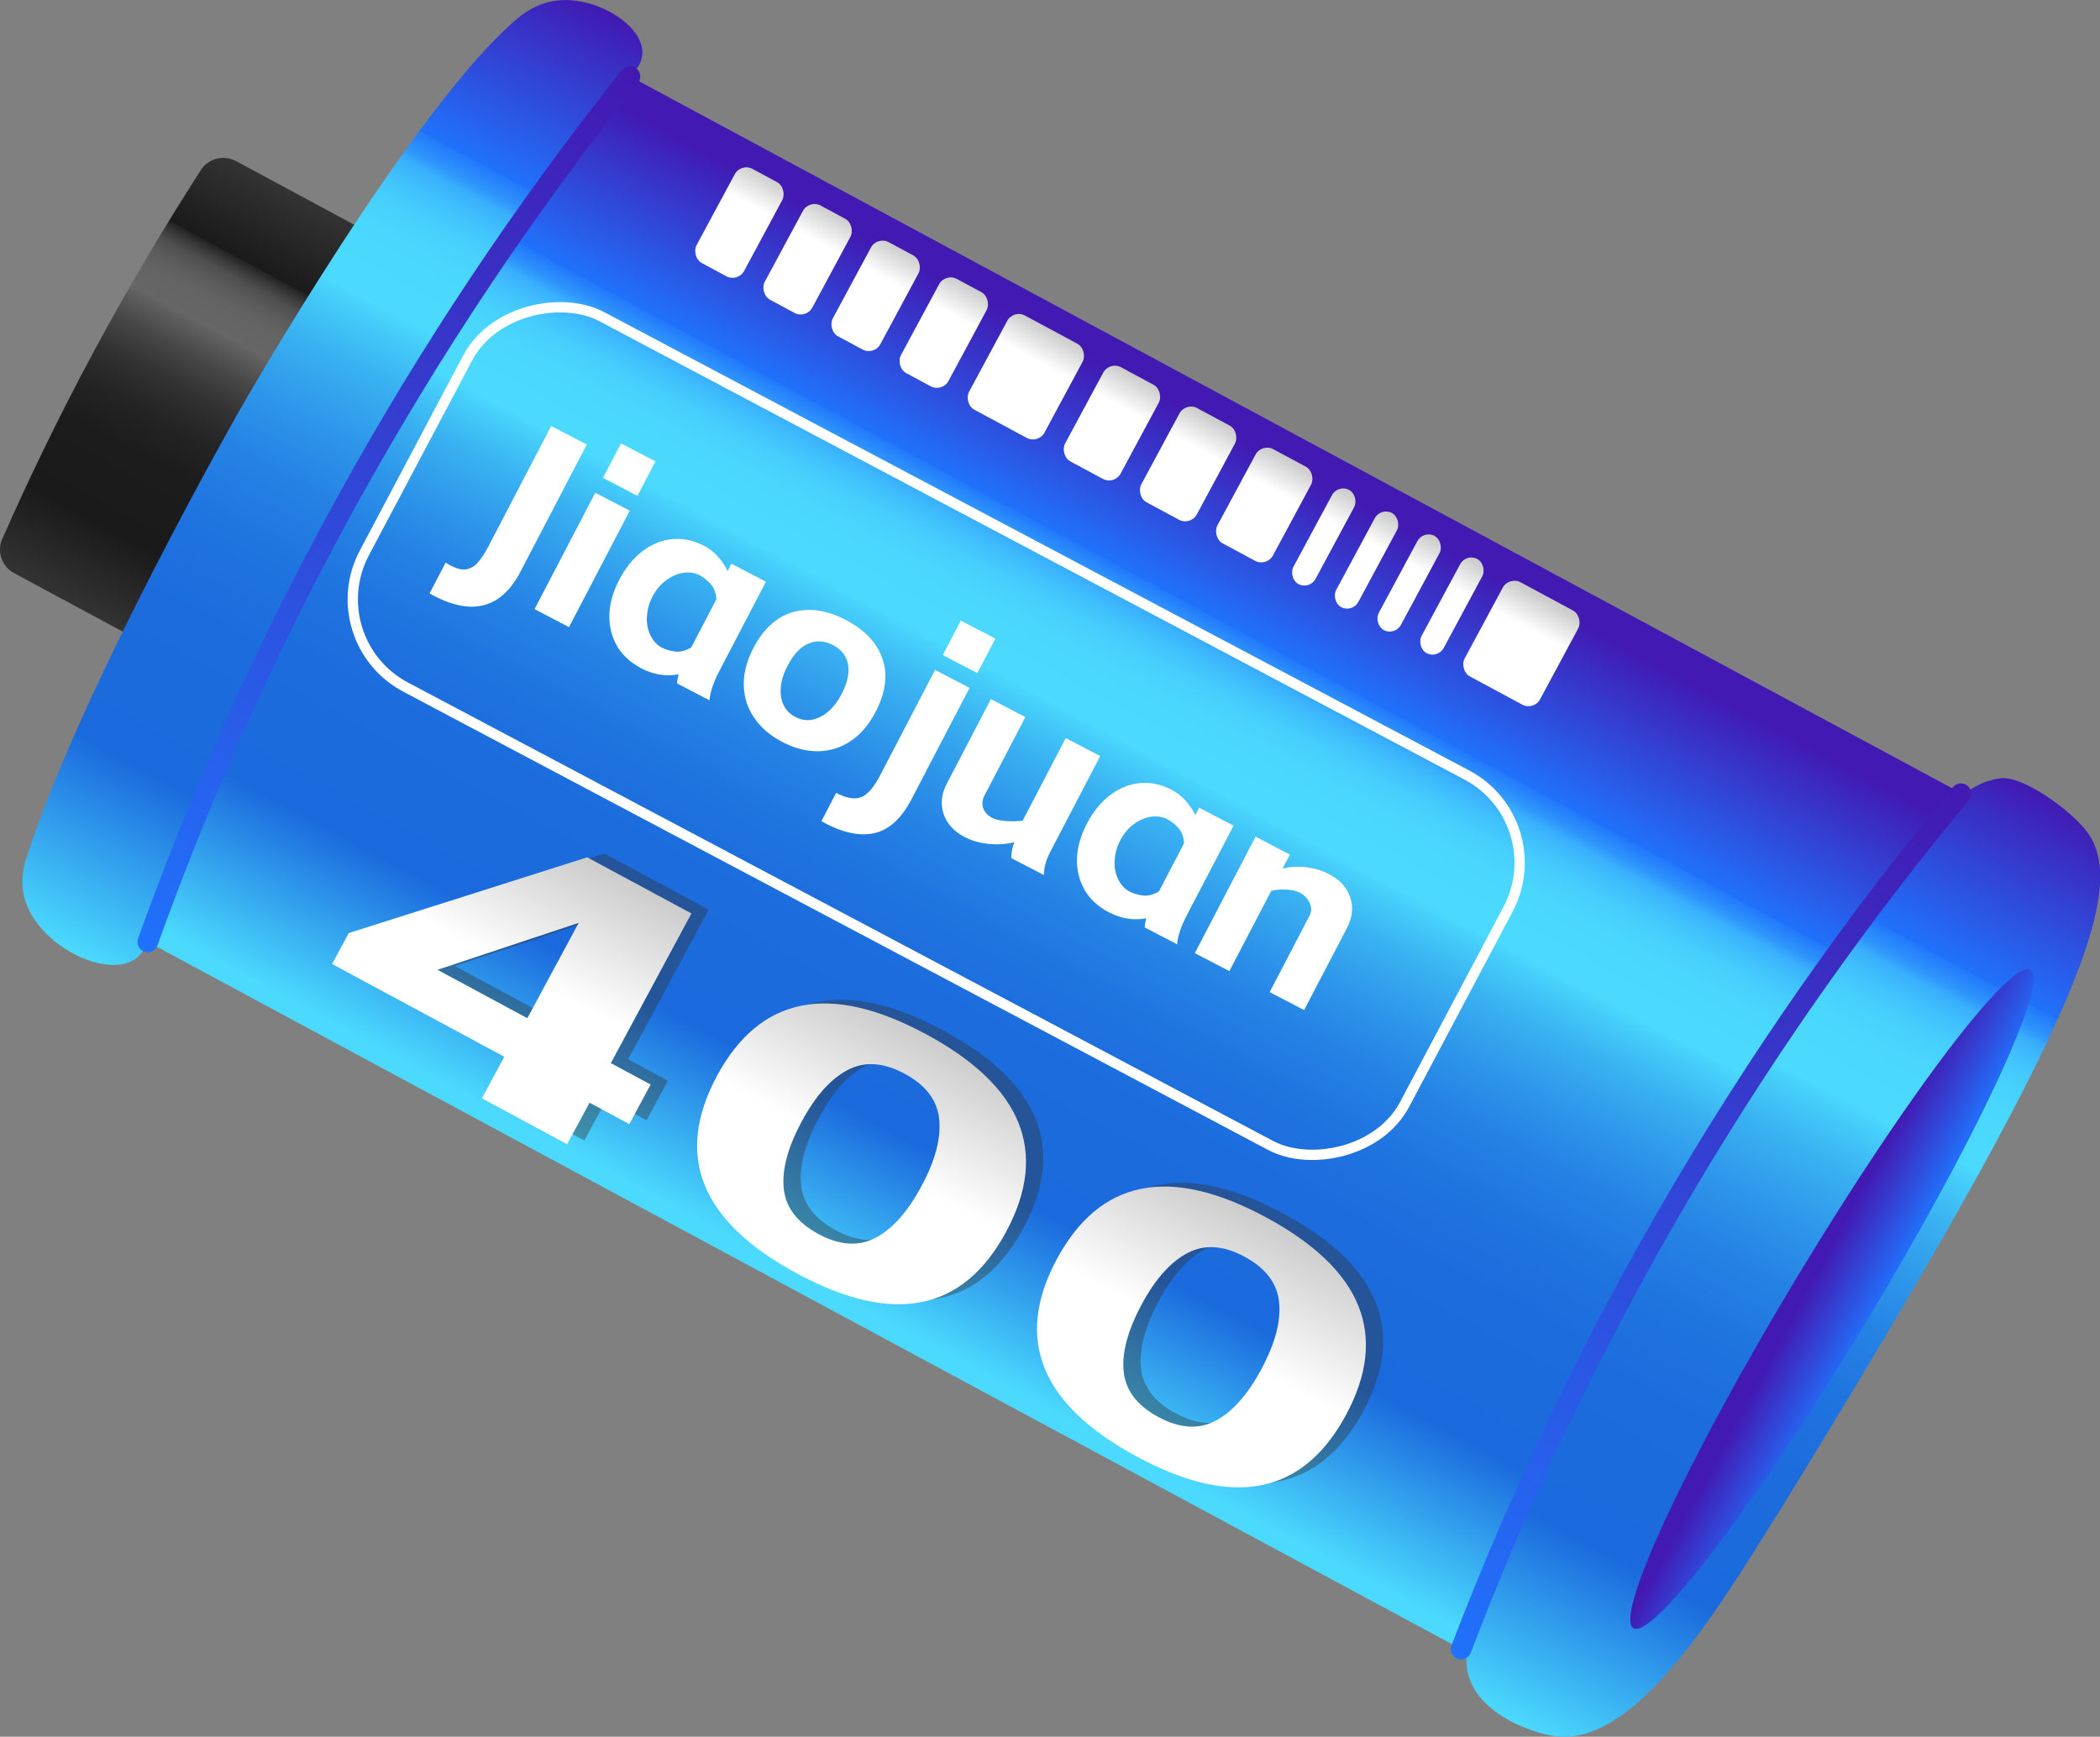 <svg xmlns="http://www.w3.org/2000/svg" xmlns:xlink="http://www.w3.org/1999/xlink" viewBox="0 0 204.25 168.93"><rect x="0" y="0" width="204.25" height="168.93" fill="#808080" stroke="none"/><defs><style>      .cls-1 {        stroke: url(#_未命名的渐变_40-2);      }      .cls-1, .cls-2, .cls-3 {        fill: none;      }      .cls-1, .cls-3 {        stroke-linecap: round;        stroke-linejoin: round;        stroke-width: 2px;      }      .cls-4 {        fill: url(#_未命名的渐变_416-7);      }      .cls-5 {        fill: url(#_未命名的渐变_416-4);      }      .cls-6 {        fill: #fff;      }      .cls-2 {        stroke: #fff;        stroke-miterlimit: 10;      }      .cls-7 {        fill: url(#_未命名的渐变_416-2);      }      .cls-8 {        mix-blend-mode: multiply;        opacity: .4;      }      .cls-9 {        fill: url(#_未命名的渐变_416);      }      .cls-10 {        isolation: isolate;      }      .cls-11 {        fill: url(#_未命名的渐变_40);      }      .cls-12 {        fill: url(#_未命名的渐变_416-5);      }      .cls-13 {        fill: #333;      }      .cls-14 {        fill: url(#_未命名的渐变_522-3);      }      .cls-15 {        fill: url(#_未命名的渐变_416-13);      }      .cls-16 {        fill: url(#_未命名的渐变_416-11);      }      .cls-17 {        fill: url(#_未命名的渐变_381-2);      }      .cls-18 {        fill: url(#_未命名的渐变_522);      }      .cls-19 {        fill: url(#_未命名的渐变_381);      }      .cls-20 {        fill: url(#_未命名的渐变_522-2);      }      .cls-21 {        fill: url(#_未命名的渐变_416-6);      }      .cls-22 {        fill: url(#_未命名的渐变_416-9);      }      .cls-23 {        fill: url(#_未命名的渐变_381-3);      }      .cls-3 {        stroke: url(#_未命名的渐变_40-3);      }      .cls-24 {        fill: url(#_未命名的渐变_416-12);      }      .cls-25 {        fill: url(#_未命名的渐变_416-8);      }      .cls-26 {        fill: url(#_未命名的渐变_397);      }      .cls-27 {        fill: url(#_未命名的渐变_416-3);      }      .cls-28 {        fill: url(#_未命名的渐变_416-10);      }    </style><linearGradient id="_&#x672A;&#x547D;&#x540D;&#x7684;&#x6E10;&#x53D8;_381" data-name="&#x672A;&#x547D;&#x540D;&#x7684;&#x6E10;&#x53D8; 381" x1="68.47" y1="160.28" x2="160.48" y2="160.28" gradientTransform="translate(-93.31 109.69) rotate(-61.7)" gradientUnits="userSpaceOnUse"><stop offset="0" stop-color="#4bdafe"></stop><stop offset=".18" stop-color="#1b6add"></stop><stop offset=".33" stop-color="#1c6cdd"></stop><stop offset=".41" stop-color="#1f74e0"></stop><stop offset=".48" stop-color="#2582e4"></stop><stop offset=".54" stop-color="#2e97ea"></stop><stop offset=".6" stop-color="#39b1f1"></stop><stop offset=".65" stop-color="#46d0fb"></stop><stop offset=".66" stop-color="#4bdafe"></stop><stop offset=".72" stop-color="#4ad7fd"></stop><stop offset=".75" stop-color="#46cffd"></stop><stop offset=".77" stop-color="#41c2fd"></stop><stop offset=".79" stop-color="#39affc"></stop><stop offset=".8" stop-color="#2f96fc"></stop><stop offset=".82" stop-color="#2278fb"></stop><stop offset=".82" stop-color="#2072fb"></stop><stop offset="1" stop-color="#4219b2"></stop></linearGradient><linearGradient id="_&#x672A;&#x547D;&#x540D;&#x7684;&#x6E10;&#x53D8;_397" data-name="&#x672A;&#x547D;&#x540D;&#x7684;&#x6E10;&#x53D8; 397" x1="92.39" y1="66.53" x2="137.91" y2="66.53" gradientTransform="translate(-93.31 109.69) rotate(-61.7)" gradientUnits="userSpaceOnUse"><stop offset="0" stop-color="#333"></stop><stop offset=".18" stop-color="#1a1a1a"></stop><stop offset=".35" stop-color="#1c1c1c"></stop><stop offset=".44" stop-color="#242424"></stop><stop offset=".52" stop-color="#323232"></stop><stop offset=".59" stop-color="#474747"></stop><stop offset=".65" stop-color="#606060"></stop><stop offset=".66" stop-color="#666"></stop><stop offset=".72" stop-color="#636363"></stop><stop offset=".75" stop-color="#5b5b5b"></stop><stop offset=".78" stop-color="#4e4e4e"></stop><stop offset=".8" stop-color="#3b3b3b"></stop><stop offset=".82" stop-color="#222"></stop><stop offset=".82" stop-color="#1a1a1a"></stop><stop offset="1" stop-color="#333"></stop></linearGradient><linearGradient id="_&#x672A;&#x547D;&#x540D;&#x7684;&#x6E10;&#x53D8;_381-2" data-name="&#x672A;&#x547D;&#x540D;&#x7684;&#x6E10;&#x53D8; 381" x1="62.53" y1="78.67" x2="167.92" y2="78.67" xlink:href="#_&#x672A;&#x547D;&#x540D;&#x7684;&#x6E10;&#x53D8;_381"></linearGradient><linearGradient id="_&#x672A;&#x547D;&#x540D;&#x7684;&#x6E10;&#x53D8;_381-3" data-name="&#x672A;&#x547D;&#x540D;&#x7684;&#x6E10;&#x53D8; 381" x1="63.08" y1="241.38" x2="167.08" y2="241.38" xlink:href="#_&#x672A;&#x547D;&#x540D;&#x7684;&#x6E10;&#x53D8;_381"></linearGradient><linearGradient id="_&#x672A;&#x547D;&#x540D;&#x7684;&#x6E10;&#x53D8;_40" data-name="&#x672A;&#x547D;&#x540D;&#x7684;&#x6E10;&#x53D8; 40" x1="114.04" y1="251.47" x2="114.04" y2="244.32" gradientTransform="translate(52.25 -114.73) rotate(-2.79)" gradientUnits="userSpaceOnUse"><stop offset="0" stop-color="#2072fb"></stop><stop offset="1" stop-color="#4219b2"></stop></linearGradient><linearGradient id="_&#x672A;&#x547D;&#x540D;&#x7684;&#x6E10;&#x53D8;_40-2" data-name="&#x672A;&#x547D;&#x540D;&#x7684;&#x6E10;&#x53D8; 40" x1="65.97" y1="85.28" x2="164.33" y2="85.28" gradientTransform="translate(-93.31 109.69) rotate(-61.7)" xlink:href="#_&#x672A;&#x547D;&#x540D;&#x7684;&#x6E10;&#x53D8;_40"></linearGradient><linearGradient id="_&#x672A;&#x547D;&#x540D;&#x7684;&#x6E10;&#x53D8;_40-3" data-name="&#x672A;&#x547D;&#x540D;&#x7684;&#x6E10;&#x53D8; 40" x1="64.95" y1="245.37" x2="163.31" y2="245.37" gradientTransform="translate(-104.78 96.61) rotate(-60.52)" xlink:href="#_&#x672A;&#x547D;&#x540D;&#x7684;&#x6E10;&#x53D8;_40"></linearGradient><linearGradient id="_&#x672A;&#x547D;&#x540D;&#x7684;&#x6E10;&#x53D8;_522" data-name="&#x672A;&#x547D;&#x540D;&#x7684;&#x6E10;&#x53D8; 522" x1="68.98" y1="119.47" x2="94.48" y2="119.47" gradientTransform="translate(-93.31 109.69) rotate(-61.7)" gradientUnits="userSpaceOnUse"><stop offset=".49" stop-color="#fff"></stop><stop offset="1" stop-color="#ccc"></stop></linearGradient><linearGradient id="_&#x672A;&#x547D;&#x540D;&#x7684;&#x6E10;&#x53D8;_522-2" data-name="&#x672A;&#x547D;&#x540D;&#x7684;&#x6E10;&#x53D8; 522" x1="68.5" y1="157.14" x2="94.95" y2="157.14" xlink:href="#_&#x672A;&#x547D;&#x540D;&#x7684;&#x6E10;&#x53D8;_522"></linearGradient><linearGradient id="_&#x672A;&#x547D;&#x540D;&#x7684;&#x6E10;&#x53D8;_522-3" data-name="&#x672A;&#x547D;&#x540D;&#x7684;&#x6E10;&#x53D8; 522" x1="68.5" y1="194.69" x2="94.95" y2="194.69" xlink:href="#_&#x672A;&#x547D;&#x540D;&#x7684;&#x6E10;&#x53D8;_522"></linearGradient><linearGradient id="_&#x672A;&#x547D;&#x540D;&#x7684;&#x6E10;&#x53D8;_416" data-name="&#x672A;&#x547D;&#x540D;&#x7684;&#x6E10;&#x53D8; 416" x1="139.88" y1="-36.02" x2="134.6" y2="-32" gradientTransform="translate(15.23 149.12) rotate(-52.44)" gradientUnits="userSpaceOnUse"><stop offset="0" stop-color="#ccc"></stop><stop offset=".51" stop-color="#fff"></stop></linearGradient><linearGradient id="_&#x672A;&#x547D;&#x540D;&#x7684;&#x6E10;&#x53D8;_416-2" data-name="&#x672A;&#x547D;&#x540D;&#x7684;&#x6E10;&#x53D8; 416" x1="144.43" y1="-30.03" x2="139.16" y2="-26.02" gradientTransform="translate(14.33 152.69) rotate(-52.44)" xlink:href="#_&#x672A;&#x547D;&#x540D;&#x7684;&#x6E10;&#x53D8;_416"></linearGradient><linearGradient id="_&#x672A;&#x547D;&#x540D;&#x7684;&#x6E10;&#x53D8;_416-3" data-name="&#x672A;&#x547D;&#x540D;&#x7684;&#x6E10;&#x53D8; 416" x1="148.99" y1="-24.04" x2="143.72" y2="-20.03" gradientTransform="translate(13.44 156.25) rotate(-52.44)" xlink:href="#_&#x672A;&#x547D;&#x540D;&#x7684;&#x6E10;&#x53D8;_416"></linearGradient><linearGradient id="_&#x672A;&#x547D;&#x540D;&#x7684;&#x6E10;&#x53D8;_416-4" data-name="&#x672A;&#x547D;&#x540D;&#x7684;&#x6E10;&#x53D8; 416" x1="153.55" y1="-18.05" x2="148.28" y2="-14.04" gradientTransform="translate(12.54 159.82) rotate(-52.44)" xlink:href="#_&#x672A;&#x547D;&#x540D;&#x7684;&#x6E10;&#x53D8;_416"></linearGradient><linearGradient id="_&#x672A;&#x547D;&#x540D;&#x7684;&#x6E10;&#x53D8;_416-5" data-name="&#x672A;&#x547D;&#x540D;&#x7684;&#x6E10;&#x53D8; 416" x1="178.97" y1="15.34" x2="173.7" y2="19.35" gradientTransform="translate(7.53 179.71) rotate(-52.44)" xlink:href="#_&#x672A;&#x547D;&#x540D;&#x7684;&#x6E10;&#x53D8;_416"></linearGradient><linearGradient id="_&#x672A;&#x547D;&#x540D;&#x7684;&#x6E10;&#x53D8;_416-6" data-name="&#x672A;&#x547D;&#x540D;&#x7684;&#x6E10;&#x53D8; 416" x1="181.83" y1="19.1" x2="176.56" y2="23.11" gradientTransform="translate(6.96 181.95) rotate(-52.44)" xlink:href="#_&#x672A;&#x547D;&#x540D;&#x7684;&#x6E10;&#x53D8;_416"></linearGradient><linearGradient id="_&#x672A;&#x547D;&#x540D;&#x7684;&#x6E10;&#x53D8;_416-7" data-name="&#x672A;&#x547D;&#x540D;&#x7684;&#x6E10;&#x53D8; 416" x1="184.69" y1="22.85" x2="179.42" y2="26.87" gradientTransform="translate(6.4 184.19) rotate(-52.44)" xlink:href="#_&#x672A;&#x547D;&#x540D;&#x7684;&#x6E10;&#x53D8;_416"></linearGradient><linearGradient id="_&#x672A;&#x547D;&#x540D;&#x7684;&#x6E10;&#x53D8;_416-8" data-name="&#x672A;&#x547D;&#x540D;&#x7684;&#x6E10;&#x53D8; 416" x1="187.55" y1="26.61" x2="182.28" y2="30.63" gradientTransform="translate(5.83 186.42) rotate(-52.44)" xlink:href="#_&#x672A;&#x547D;&#x540D;&#x7684;&#x6E10;&#x53D8;_416"></linearGradient><linearGradient id="_&#x672A;&#x547D;&#x540D;&#x7684;&#x6E10;&#x53D8;_416-9" data-name="&#x672A;&#x547D;&#x540D;&#x7684;&#x6E10;&#x53D8; 416" x1="164.8" y1="-3.27" x2="159.53" y2=".74" gradientTransform="translate(10.32 168.62) rotate(-52.44)" xlink:href="#_&#x672A;&#x547D;&#x540D;&#x7684;&#x6E10;&#x53D8;_416"></linearGradient><linearGradient id="_&#x672A;&#x547D;&#x540D;&#x7684;&#x6E10;&#x53D8;_416-10" data-name="&#x672A;&#x547D;&#x540D;&#x7684;&#x6E10;&#x53D8; 416" x1="169.9" y1="3.42" x2="164.62" y2="7.43" gradientTransform="translate(9.31 172.61) rotate(-52.44)" xlink:href="#_&#x672A;&#x547D;&#x540D;&#x7684;&#x6E10;&#x53D8;_416"></linearGradient><linearGradient id="_&#x672A;&#x547D;&#x540D;&#x7684;&#x6E10;&#x53D8;_416-11" data-name="&#x672A;&#x547D;&#x540D;&#x7684;&#x6E10;&#x53D8; 416" x1="174.99" y1="10.11" x2="169.72" y2="14.13" gradientTransform="translate(8.31 176.6) rotate(-52.44)" xlink:href="#_&#x672A;&#x547D;&#x540D;&#x7684;&#x6E10;&#x53D8;_416"></linearGradient><linearGradient id="_&#x672A;&#x547D;&#x540D;&#x7684;&#x6E10;&#x53D8;_416-12" data-name="&#x672A;&#x547D;&#x540D;&#x7684;&#x6E10;&#x53D8; 416" x1="159.04" y1="-10.84" x2="153.77" y2="-6.83" gradientTransform="translate(11.45 164.12) rotate(-52.44)" xlink:href="#_&#x672A;&#x547D;&#x540D;&#x7684;&#x6E10;&#x53D8;_416"></linearGradient><linearGradient id="_&#x672A;&#x547D;&#x540D;&#x7684;&#x6E10;&#x53D8;_416-13" data-name="&#x672A;&#x547D;&#x540D;&#x7684;&#x6E10;&#x53D8; 416" x1="192.2" y1="32.71" x2="186.92" y2="36.72" gradientTransform="translate(4.92 190.06) rotate(-52.44)" xlink:href="#_&#x672A;&#x547D;&#x540D;&#x7684;&#x6E10;&#x53D8;_416"></linearGradient></defs><g class="cls-10"><g id="_&#x56FE;&#x5C42;_2" data-name="&#x56FE;&#x5C42; 2"><g id="_&#x56FE;&#x5C42;_1-2" data-name="&#x56FE;&#x5C42; 1"><g><g><path class="cls-19" d="M193.86,78.83c-8.37,11.92-17.13,25.75-25.59,41.52-8.27,15.41-14.85,30.03-20.09,43.32-45.12-24.3-90.24-48.59-135.36-72.89,5.71-13.29,12.42-27.45,20.32-42.2,8.4-15.69,16.99-29.9,25.37-42.64,45.12,24.3,90.24,48.59,135.36,72.89Z"></path><path class="cls-26" d="M41.35,25.56c-3.95,5.63-8.09,12.17-12.09,19.62-3.91,7.28-7.02,14.19-9.49,20.47L1.37,55.75c-1.19-.64-1.7-2.09-1.15-3.33,2.48-5.63,5.35-11.58,8.64-17.74,3.53-6.6,7.14-12.64,10.68-18.14.73-1.14,2.23-1.51,3.42-.87l18.38,9.9Z"></path><path class="cls-17" d="M14.73,90.33c-.09.49-.4,2.25-1.75,3.06-2.86,1.72-9.26-1.48-10.56-5.9-.54-1.83-.04-3.47.12-3.95,5.28-16.54,20.83-43.75,20.83-43.75,0,0,16.96-29.69,27.06-38.08.37-.31,1.74-1.41,3.71-1.65,3.81-.48,8.47,2.4,8.34,5.15-.07,1.44-1.46,2.48-1.81,2.75-5.8,4.4-16.95,23.52-23.48,34.72-5.25,9-20.57,37.8-22.43,47.66Z"></path><path class="cls-23" d="M172.78,147.42c-6.35,10.3-14.04,22.51-21.58,21.45-2.08-.29-7.14-2.01-8.32-5.74-.51-1.62-.15-3.12.12-3.95,5.28-16.54,20.83-43.75,20.83-43.75,0,0,16.96-29.69,27.06-38.08.37-.31,1.74-1.41,3.71-1.65,2.12-.26,6.74,3.05,8.34,5.15,4.1,5.39-.02,17.71-30.14,66.58Z"></path><ellipse class="cls-11" cx="178.17" cy="126.36" rx="37.39" ry="4" transform="translate(-22.04 213.68) rotate(-58.91)"></ellipse><path class="cls-1" d="M14.37,91.62c4.82-13.42,11.5-29,20.88-45.59,8.63-15.27,17.68-28.11,26.02-38.59"></path><path class="cls-3" d="M142.11,160.41c5.09-13.32,12.09-28.76,21.81-45.16,8.94-15.09,18.25-27.74,26.8-38.05"></path><g class="cls-8"><path class="cls-13" d="M59.02,106.89l-2.18,4.04-8.29-4.47,2.18-4.04-16.75-9.02,1.62-3.01,23.19-7.37,10.14,5.46-7.84,14.56,3.87,2.08-2.07,3.85-3.87-2.08ZM52.97,98.67l4.99-9.27-13.73,4.56,8.74,4.71Z"></path><path class="cls-13" d="M71.41,104.3c4.18-7.76,10.96-9.12,20.33-4.07,9.38,5.05,11.98,11.45,7.8,19.22-4.18,7.76-10.96,9.12-20.33,4.07-9.38-5.05-11.97-11.45-7.8-19.22ZM77.91,115.24c.19,1.84,1.31,3.31,3.37,4.42,2.05,1.11,3.9,1.23,5.54.38,1.64-.85,3.14-2.53,4.48-5.03,1.34-2.48,1.91-4.65,1.73-6.5-.18-1.85-1.3-3.33-3.36-4.44-2.05-1.11-3.91-1.23-5.55-.36-1.65.86-3.14,2.54-4.47,5.02s-1.93,4.67-1.74,6.51Z"></path><path class="cls-13" d="M104.47,122.1c4.18-7.76,10.96-9.12,20.33-4.07s11.98,11.45,7.8,19.22c-4.18,7.76-10.96,9.12-20.33,4.07-9.38-5.05-11.97-11.45-7.8-19.22ZM110.97,133.05c.19,1.84,1.31,3.31,3.37,4.42s3.9,1.23,5.54.38c1.64-.85,3.14-2.53,4.48-5.03,1.34-2.48,1.91-4.65,1.73-6.5-.18-1.85-1.3-3.33-3.36-4.44-2.05-1.11-3.91-1.23-5.55-.36-1.65.86-3.14,2.54-4.47,5.02s-1.93,4.67-1.74,6.51Z"></path></g><g><path class="cls-18" d="M57.34,107.26l-2.18,4.04-8.29-4.47,2.18-4.04-16.75-9.02,1.62-3.01,23.19-7.37,10.14,5.46-7.84,14.56,3.87,2.08-2.07,3.85-3.87-2.08ZM51.29,99.04l4.99-9.27-13.73,4.56,8.74,4.71Z"></path><path class="cls-20" d="M69.73,104.66c4.18-7.76,10.96-9.12,20.33-4.07,9.38,5.05,11.98,11.45,7.8,19.22-4.18,7.76-10.96,9.12-20.33,4.07-9.38-5.05-11.97-11.45-7.8-19.22ZM76.23,115.61c.19,1.84,1.31,3.31,3.37,4.42,2.05,1.11,3.9,1.23,5.54.38,1.64-.85,3.14-2.53,4.48-5.03,1.34-2.48,1.91-4.65,1.73-6.5-.18-1.85-1.3-3.33-3.36-4.44s-3.91-1.23-5.55-.36c-1.65.86-3.14,2.54-4.47,5.02-1.35,2.5-1.93,4.67-1.74,6.51Z"></path><path class="cls-14" d="M102.79,122.47c4.18-7.76,10.96-9.12,20.33-4.07,9.38,5.05,11.98,11.45,7.8,19.22-4.18,7.76-10.96,9.12-20.33,4.07-9.38-5.05-11.97-11.45-7.8-19.22ZM109.29,133.41c.19,1.84,1.31,3.31,3.37,4.42,2.05,1.11,3.9,1.23,5.54.38,1.64-.85,3.14-2.53,4.48-5.03s1.91-4.65,1.73-6.5c-.18-1.85-1.3-3.33-3.36-4.44-2.05-1.11-3.91-1.23-5.55-.36-1.65.86-3.14,2.54-4.47,5.02s-1.93,4.67-1.74,6.51Z"></path></g></g><g><path class="cls-6" d="M43.34,54.72c.12.08.3.18.53.31.56.29,1.05.41,1.46.35.41-.06.79-.28,1.13-.65.34-.37.7-.93,1.09-1.67l6.06-11.62,3.46,1.8-6.45,12.37c-1.91,3.66-4.86,4.37-8.84,2.11l1.57-3Z"></path><path class="cls-6" d="M61.25,49.68l-5.91,11.32-3.35-1.75,5.91-11.32,3.36,1.75ZM60.4,43.13l3.35,1.75-1.75,3.35-3.35-1.75,1.75-3.35Z"></path><path class="cls-6" d="M60.01,62.82c-.53-.92-.77-1.92-.74-3.03.03-1.1.36-2.24.97-3.42.61-1.16,1.36-2.08,2.25-2.76.9-.68,1.86-1.07,2.9-1.17,1.04-.1,2.08.12,3.11.66.48.25.91.58,1.3,1.01.39.43.72.9.97,1.43l.37-.71,3.36,1.75-4.53,8.68c-.59,1.13-.91,2.09-.96,2.86l-3.15-1.64c0-.25.05-.54.14-.89-1.22.23-2.43.04-3.62-.58-1.06-.56-1.86-1.29-2.39-2.2ZM62.91,60.02c-.02.67.1,1.27.37,1.8.26.54.63.93,1.11,1.18.34.18.75.3,1.25.37.5.07,1.03-.06,1.59-.39l2.45-4.7c-.05-.65-.25-1.15-.59-1.51-.34-.35-.68-.62-1.03-.81-.47-.25-1.01-.33-1.59-.24-.59.08-1.15.33-1.69.73-.54.4-.98.93-1.32,1.59-.34.64-.51,1.3-.53,1.96Z"></path><path class="cls-6" d="M73.34,69.8c-.65-.96-.98-2.02-1-3.17-.02-1.16.29-2.35.93-3.58.98-1.89,2.27-3.06,3.86-3.51,1.59-.45,3.3-.2,5.15.77,1.83.96,3.02,2.21,3.55,3.77.54,1.56.31,3.28-.67,5.17-.64,1.23-1.44,2.17-2.4,2.82-.96.65-2.02.98-3.16,1-1.15.02-2.32-.28-3.51-.9s-2.1-1.41-2.75-2.37ZM75.96,67.76c.15.91.61,1.57,1.4,1.98.78.41,1.59.41,2.41,0,.82-.41,1.52-1.15,2.08-2.22.58-1.12.79-2.09.63-2.91-.17-.83-.65-1.45-1.47-1.87-.81-.42-1.61-.47-2.38-.14-.78.33-1.46,1.06-2.04,2.18-.56,1.08-.77,2.07-.62,2.98Z"></path><path class="cls-6" d="M81.32,77.12c.13.07.3.15.54.25.86.36,1.57.38,2.12.06.55-.32,1.09-.98,1.61-1.99l5.36-10.28,3.35,1.75-5.64,10.82c-.99,1.9-2.21,3.01-3.66,3.32-1.45.31-3.16-.08-5.11-1.17l1.44-2.77ZM93.45,60.37l3.36,1.75-1.75,3.35-3.36-1.75,1.75-3.36Z"></path><path class="cls-6" d="M98.36,83.47c0-.54.1-1.05.3-1.55-.76.19-1.58.25-2.45.17-.88-.08-1.66-.3-2.36-.66-1.08-.56-1.77-1.32-2.08-2.28-.31-.96-.2-1.94.32-2.93l4.29-8.22,3.35,1.75-3.99,7.65c-.21.41-.25.81-.11,1.21.14.4.43.72.88.95.29.15.74.26,1.35.3s1.14.03,1.61-.04l4.19-8.03,3.35,1.75-4.78,9.17c-.24.46-.42.86-.52,1.21s-.17.74-.19,1.19l-3.15-1.64Z"></path><path class="cls-6" d="M105.49,86.55c-.53-.92-.77-1.92-.74-3.03.03-1.1.36-2.24.97-3.42.6-1.16,1.36-2.08,2.25-2.76.9-.68,1.86-1.07,2.9-1.17,1.04-.1,2.07.12,3.11.66.48.25.91.59,1.3,1.01.39.43.72.9.98,1.43l.37-.71,3.35,1.75-4.53,8.68c-.59,1.13-.91,2.09-.96,2.86l-3.15-1.64c0-.25.05-.54.14-.89-1.22.23-2.43.04-3.62-.58-1.06-.55-1.86-1.29-2.39-2.2ZM108.4,83.74c-.02.67.1,1.27.37,1.81s.63.93,1.11,1.18c.34.17.75.3,1.25.37.5.07,1.02-.06,1.59-.39l2.45-4.7c-.05-.65-.25-1.15-.59-1.51-.34-.36-.68-.62-1.03-.81-.48-.25-1.01-.33-1.59-.25-.59.09-1.15.33-1.69.73-.54.4-.98.93-1.32,1.59-.34.64-.51,1.3-.53,1.96Z"></path><path class="cls-6" d="M125.46,83.12l-.71,1.36c.75-.18,1.52-.22,2.32-.12.79.1,1.52.31,2.18.66,1.08.56,1.77,1.32,2.08,2.29.31.96.2,1.94-.32,2.95l-4.17,7.99-3.35-1.75,3.87-7.42c.21-.4.22-.82.02-1.26s-.53-.77-.99-1.01c-.29-.15-.71-.25-1.25-.28-.54-.03-1.04,0-1.5.13l-4.07,7.8-3.36-1.75,5.91-11.33,3.35,1.75Z"></path></g><rect class="cls-2" x="70.67" y="13.85" width="40.77" height="114.52" rx="9.65" ry="9.65" transform="translate(-14.41 118.27) rotate(-62.08)"></rect><g><rect class="cls-9" x="69.29" y="16.45" width="5.26" height="10.4" rx="1.28" ry="1.28" transform="translate(18.85 -31.5) rotate(28.29)"></rect><rect class="cls-7" x="75.92" y="20.01" width="5.26" height="10.4" rx="1.28" ry="1.28" transform="translate(21.33 -34.21) rotate(28.29)"></rect><rect class="cls-27" x="82.54" y="23.58" width="5.26" height="10.4" rx="1.28" ry="1.28" transform="translate(23.81 -36.93) rotate(28.29)"></rect><rect class="cls-5" x="89.17" y="27.15" width="5.26" height="10.4" rx="1.28" ry="1.28" transform="translate(26.29 -39.64) rotate(28.29)"></rect><rect class="cls-12" x="127.53" y="47.03" width="2.45" height="10.4" rx="1.23" ry="1.23" transform="translate(40.13 -54.78) rotate(28.29)"></rect><rect class="cls-21" x="131.69" y="49.27" width="2.45" height="10.4" rx="1.23" ry="1.23" transform="translate(41.69 -56.48) rotate(28.29)"></rect><rect class="cls-4" x="135.84" y="51.51" width="2.45" height="10.4" rx="1.23" ry="1.23" transform="translate(43.24 -58.19) rotate(28.29)"></rect><rect class="cls-25" x="140" y="53.75" width="2.45" height="10.4" rx="1.23" ry="1.23" transform="translate(44.8 -59.89) rotate(28.29)"></rect><rect class="cls-22" x="105.08" y="35.95" width="6.14" height="10.4" rx="1.28" ry="1.28" transform="translate(32.42 -46.34) rotate(28.29)"></rect><rect class="cls-28" x="112.49" y="39.93" width="6.14" height="10.4" rx="1.28" ry="1.28" transform="translate(35.19 -49.38) rotate(28.29)"></rect><rect class="cls-16" x="119.9" y="43.92" width="6.14" height="10.4" rx="1.28" ry="1.28" transform="translate(37.96 -52.41) rotate(28.29)"></rect><rect class="cls-24" x="95.61" y="31.44" width="8.34" height="10.4" rx="1.28" ry="1.28" transform="translate(29.28 -42.91) rotate(28.29)"></rect><rect class="cls-15" x="143.81" y="57.38" width="8.34" height="10.4" rx="1.28" ry="1.28" transform="translate(47.33 -62.65) rotate(28.29)"></rect></g></g></g></g></g></svg>